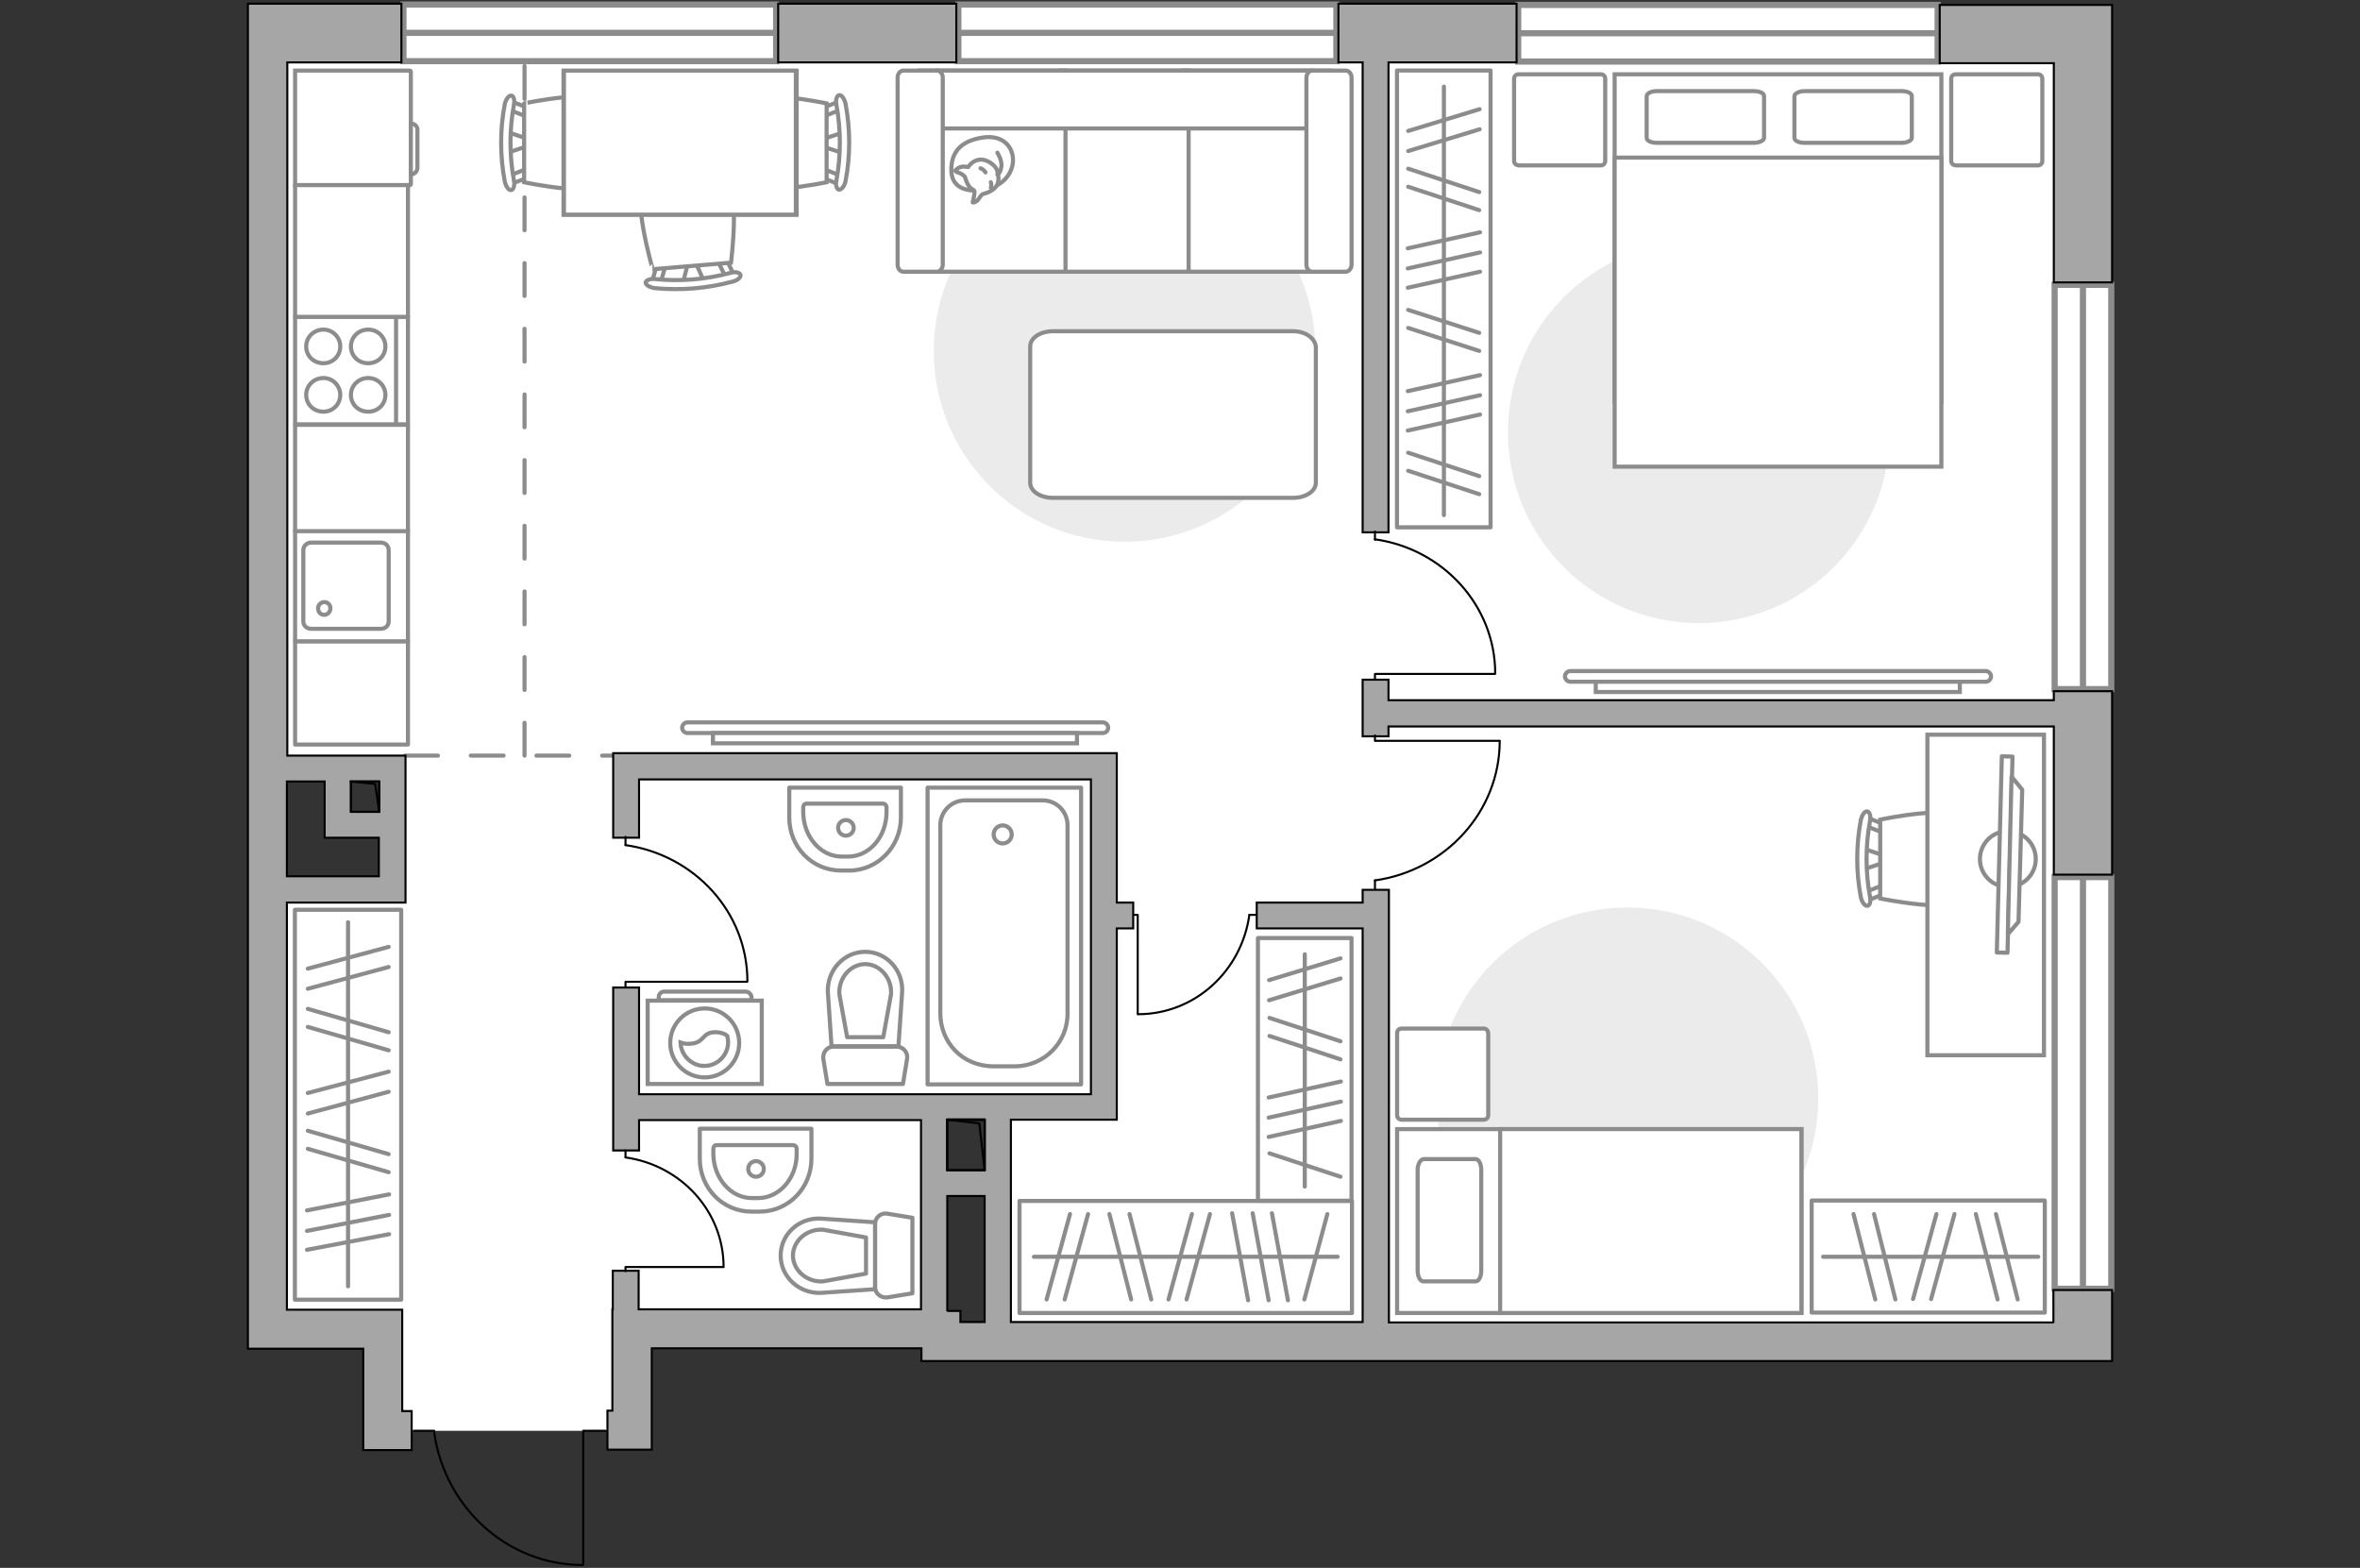 <?xml version="1.0" encoding="utf-8"?>
<!-- Generator: Adobe Illustrator 27.2.0, SVG Export Plug-In . SVG Version: 6.00 Build 0)  -->
<svg version="1.1" xmlns="http://www.w3.org/2000/svg" xmlns:xlink="http://www.w3.org/1999/xlink" x="0px" y="0px"
	 viewBox="0 0 575 382" style="enable-background:new 0 0 575 382;" xml:space="preserve">
<rect x="0" y="0" width="575" height="382" fill="#333333" stroke="none"/>
<style type="text/css">
	.st0{fill:#FFFFFF;}
	.st1{fill:#FFFFFF;stroke:#8C8C8C;stroke-width:1.5;stroke-linecap:round;stroke-miterlimit:10;}
	.st2{fill:none;stroke:#8C8C8C;stroke-linecap:round;stroke-linejoin:round;stroke-miterlimit:10;stroke-dasharray:8;}
	.st3{fill:#A6A6A6;stroke:#000000;stroke-width:0.5;stroke-miterlimit:10;}
	.st4{fill:none;stroke:#000000;stroke-width:0.5;stroke-linecap:round;stroke-linejoin:round;stroke-miterlimit:10;}
	.st5{fill:#FFFFFF;stroke:#8C8C8C;stroke-linecap:round;stroke-linejoin:round;stroke-miterlimit:10;}
	.st6{fill:#EBEBEB;}
	.st7{fill:#FFFFFF;stroke:#8C8C8C;stroke-miterlimit:10;}
	.st8{fill:none;stroke:#8C8C8C;stroke-linecap:round;stroke-linejoin:round;stroke-miterlimit:10;}
	.st9{fill:#FFFFFF;stroke:#8B8B8B;stroke-miterlimit:10;}
	.st10{fill-rule:evenodd;clip-rule:evenodd;fill:#FFFFFF;fill-opacity:0.1;stroke:#8B8B8B;stroke-miterlimit:10;}
	.st11{fill:#FFFFFF;stroke:#8B8B8B;stroke-linecap:round;stroke-linejoin:round;stroke-miterlimit:10;}
	.st12{fill:none;}
</style>
<g id="bg_1_">
	<polygon class="st0" points="153.4,323.1 229.1,323.1 229.1,326.9 242.6,326.9 242.6,324.3 227,324.3 227,269.4 243.4,269.4 
		243.4,326.9 507.5,326.9 507.5,7.6 66.1,7.6 66.1,187 95.5,187 95.5,216.7 66.1,216.7 66.1,323.8 93.6,323.8 93.6,348.6 
		100.3,348.6 151.6,348.6 	"/>
</g>
<g id="windows_1_">
	<g>
		<rect x="98.3" y="1.1" class="st1" width="90.8" height="13.8"/>
		<line class="st1" x1="98.3" y1="8" x2="189.1" y2="8"/>
	</g>
	<g>
		<rect x="233.5" y="1.1" class="st1" width="92.1" height="13.8"/>
		<line class="st1" x1="233.5" y1="8" x2="325.6" y2="8"/>
	</g>
	<g>
		<rect x="369.9" y="1.2" class="st1" width="102.2" height="13.8"/>
		<line class="st1" x1="369.9" y1="8.1" x2="472.1" y2="8.1"/>
	</g>
	<g>
		<rect x="500.6" y="69.4" class="st1" width="13.8" height="98.5"/>
		<line class="st1" x1="507.5" y1="167.9" x2="507.5" y2="69.4"/>
	</g>
	<g>
		<rect x="500.6" y="213.7" class="st1" width="13.8" height="100.3"/>
		<line class="st1" x1="507.5" y1="314" x2="507.5" y2="213.7"/>
	</g>
</g>
<g id="plan">
	<line class="st2" x1="98.7" y1="184.1" x2="149.4" y2="184.1"/>
	<line class="st2" x1="127.8" y1="184.1" x2="127.8" y2="15.2"/>
	<g>
		<polygon class="st3" points="500.4,170.6 338.3,170.6 338.3,165.6 332,165.6 332,179.4 338.3,179.4 338.3,177 500.4,177 
			500.4,213.1 514.6,213.1 514.6,168.4 500.4,168.4 		"/>
		<path class="st3" d="M500.4,322.2h-162V216.8H332v3.1h-25.8v6.3H332v95.9h-85.7v-49.3h19.5h6.3v-6.3v-40.3h4v-6.3h-4v-30.1v-6.3
			h-6.3H155.7h-4.3h-2v20.6h6.3v-14.2h110.1v76.7H155.7v-26h-6.3v39.7h6.3v-7.4h68.7v12.2v6.3v27.6h-65.7h-3.1v-9.4h-6.3v9.4h-0.1
			v24.7H148v9.5h1.3h9.5v-9.5v-15.2h65.7v3.1h6.4h3.1h266.3h2.4h11.9v-17.3h-14.3V322.2z M230.8,272.9h9.1v12.2h-9.1V272.9z
			 M230.8,319.5v-28.1h9.1v30.7H234v-2.7H230.8z"/>
		<polygon class="st3" points="472.6,1.2 472.6,15.4 500.4,15.4 500.4,68.8 514.6,68.8 514.6,15.4 514.6,4.2 514.6,1.2 		"/>
		<rect x="189.6" y="0.9" class="st3" width="43.4" height="14.3"/>
		<path class="st3" d="M97.9,319.1h-0.2h-9.3H69.9v-99.2h22.5h1.2h5.2v-35.8h-5.2h-1.2h-6.9h-6.3h-9.2V15.2h27.8V0.9H60.4v12.4v1.9
			v303.9v8.3v1.2h28.1v24.7h1.1h8.4h2.3v-9.5h-2.3V319.1z M92.4,190.4v7.4h-6.9v-7.4H92.4z M79.1,190.4v7.4v6.3h6.3h6.9v9.4H69.9
			v-23.1H79.1z"/>
		<polygon class="st3" points="332,129.7 338.3,129.7 338.3,15.2 369.5,15.2 369.5,0.9 326.1,0.9 326.1,15.2 332,15.2 		"/>
	</g>
	<g>
		
			<rect x="85.2" y="190.6" transform="matrix(-1.836970e-16 1 -1 -1.836970e-16 283.007 105.195)" class="st4" width="7.4" height="6.9"/>
		<polyline class="st4" points="85.4,190.4 91.4,191 92.4,197.8 		"/>
	</g>
	<g>
		
			<rect x="229.1" y="274.3" transform="matrix(-1.836970e-16 1 -1 -1.836970e-16 514.248 43.631)" class="st4" width="12.4" height="9.2"/>
		<polyline class="st4" points="230.7,272.8 238.6,273.7 239.9,285.1 		"/>
	</g>
	<g>
		<polyline class="st4" points="142.1,381.2 142.1,348.6 147.6,348.6 		"/>
		<line class="st4" x1="100.8" y1="348.6" x2="105.8" y2="348.6"/>
		<path class="st4" d="M105.8,349.1c2.6,18.2,17.8,32.2,36.2,32.2"/>
	</g>
	<g>
		<path id="wc_00000012459459355624698920000008537359911841589415_" class="st5" d="M200.4,312.2"/>
		<g id="Group_26_00000036251980855371739570000007006154142790124416_">
			<path id="Vector_130_00000154422559257178929530000001719508616508330678_" class="st5" d="M213.2,313.6l0-15.4
				c0-1.5,1.4-2.8,3-2.5l6.1,1l0,18.4l-6.1,1C214.7,316.3,213.2,315.2,213.2,313.6z"/>
			<path id="Vector_131_00000022521552920307244470000011261496315459158161_" class="st5" d="M190.2,305.9c0-5.2,4.5-9.3,9.8-9
				l13.2,0.9l0,16.3l-13.2,0.9C194.7,315.2,190.2,311.1,190.2,305.9z"/>
			<path id="Vector_132_00000175285644234976582060000017732425869904825487_" class="st5" d="M211,301.5l-10.5-1.9
				c-1.9-0.1-3.7,0.5-5.1,1.7c-1.4,1.2-2.2,2.9-2.2,4.6s0.8,3.4,2.2,4.6c1.4,1.2,3.2,1.8,5.1,1.7l10.5-1.9V301.5z"/>
		</g>
	</g>
	<g>
		<path id="wc_00000040539571213594676980000011544429080333332636_" class="st5" d="M204.5,242.2"/>
		<g id="Group_26_00000023253607583804012930000002980326533348235155_">
			<path id="Vector_130_00000119805523498706325560000006038288015324138912_" class="st5" d="M203.1,255l15.4,0
				c1.5,0,2.8,1.4,2.5,3l-1,6.1h-18.4l-1-6.1C200.4,256.4,201.5,255,203.1,255z"/>
			<path id="Vector_131_00000128466220603419692890000000429963332346317223_" class="st5" d="M210.8,231.9c5.2,0,9.3,4.5,9,9.8
				l-0.9,13.2l-16.3,0l-0.9-13.2C201.5,236.4,205.6,231.9,210.8,231.9z"/>
			<path id="Vector_132_00000165193349411734851420000013372161304169511821_" class="st5" d="M215.2,252.7l1.9-10.5
				c0.1-1.9-0.5-3.7-1.7-5.1c-1.2-1.4-2.9-2.2-4.6-2.2c-1.7,0-3.4,0.8-4.6,2.2c-1.2,1.4-1.8,3.2-1.7,5.1l1.9,10.5H215.2z"/>
		</g>
	</g>
	<g>
		<path id="Vector_134_00000121262622753654102500000016901896388946295735_" class="st5" d="M185.1,295.2h-2
			c-7,0-12.6-5.7-12.6-12.9l0-7.3h27.2v7.3C197.7,289.5,192,295.2,185.1,295.2z"/>
		<path id="Vector_133_00000021094294582188128680000005285529731936658048_" class="st5" d="M184.7,291.9h-1.5
			c-5.2,0-9.4-4.9-9.4-10.9v-1.1c0-0.5,0.3-0.9,0.8-0.9h18.7c0.4,0,0.8,0.4,0.8,0.9v1.1C194.2,287,189.9,291.9,184.7,291.9z"/>
		<circle class="st5" cx="184.2" cy="284.8" r="1.9"/>
	</g>
	<g>
		<path id="Vector_134_00000054947878399643467930000002368932552315384238_" class="st5" d="M206.9,212.1h-2
			c-7,0-12.6-5.7-12.6-12.9l0-7.3l27.2,0v7.3C219.5,206.3,213.8,212.1,206.9,212.1z"/>
		<path id="Vector_133_00000143601876700226813210000013082867068516494508_" class="st5" d="M206.6,208.7h-1.5
			c-5.2,0-9.4-4.9-9.4-10.9v-1.1c0-0.5,0.3-0.9,0.8-0.9l18.7,0c0.4,0,0.8,0.4,0.8,0.9v1.1C216,203.9,211.8,208.7,206.6,208.7z"/>
		<circle class="st5" cx="206.1" cy="201.7" r="1.9"/>
	</g>
	<g>
		<g>
			<path id="Vector_135_00000037655861585152224700000002978863966872779959_" class="st5" d="M226,264.2l0-72.3l37.4,0l0,72.3
				L226,264.2z"/>
			<path id="Vector_136_00000086654849700482548240000012311199497525362586_" class="st5" d="M247.2,259.8h-5.1
				c-7.6,0-13-5.8-13-13l0-45.7c0-3.4,2.7-6.1,6.1-6.1l18.8,0c3.4,0,6.1,2.7,6.1,6.1v45.7C260.2,254,254.4,259.8,247.2,259.8z"/>
		</g>
		<circle class="st5" cx="244.3" cy="203.3" r="2.2"/>
	</g>
	<g>
		<g id="Group_27_00000026845651694099154610000000331316893124580257_">
			<path id="Vector_140_00000117665196974389770700000010195056416501584575_" class="st5" d="M99.4,156.3l0-27l-27.5,0l0,27H99.4z"
				/>
		</g>
		<path id="Vector_141_00000015320629849002773400000010710738913741478295_" class="st5" d="M73.9,134l0,17.4c0,1,0.8,1.8,1.9,1.8
			l17,0c1.1,0,1.9-0.8,1.9-1.8l0-17.4c0-1-0.8-1.8-1.9-1.8l-17,0C74.8,132.2,73.9,133,73.9,134z"/>
		<path id="Vector_139_00000143614555606325685420000012710105115933867905_" class="st5" d="M80.5,148.2c0,0.9-0.7,1.6-1.5,1.6
			c-0.9,0-1.5-0.7-1.5-1.6c0-0.8,0.7-1.5,1.5-1.5C79.9,146.7,80.5,147.4,80.5,148.2z"/>
	</g>
	<g>
		<path id="Vector_142_00000070109612588959903340000015573583180641864852_" class="st5" d="M71.9,77.2l0,26.2l27.5,0l0-26.2
			L71.9,77.2z"/>
		<g id="Group_28_00000072967240892583932980000011148261871334698918_">
			<g id="Group_29_00000139996662097671263510000008647591034906367625_">
				<path id="Vector_143_00000174597546834054597710000001917754880328322235_" class="st5" d="M82.9,96.2c0-2.2-1.8-4.1-4.1-4.1
					c-2.3,0-4.2,1.8-4.2,4.1c0,2.3,1.8,4.1,4.2,4.1C81.1,100.3,82.9,98.5,82.9,96.2z"/>
				<path id="Vector_144_00000104701490162287184380000005766632940608547466_" class="st5" d="M93.9,96.2c0-2.2-1.8-4.1-4.2-4.1
					c-2.3,0-4.2,1.8-4.2,4.1c0,2.3,1.8,4.1,4.2,4.1C92.1,100.3,93.9,98.5,93.9,96.2z"/>
			</g>
			<g id="Group_30_00000077311760775559860390000012256903312984337541_">
				<path id="Vector_145_00000183935908201350609690000009627712678751643795_" class="st5" d="M82.9,84.4c0-2.2-1.8-4.1-4.1-4.1
					c-2.3,0-4.2,1.8-4.2,4.1c0,2.3,1.8,4.1,4.2,4.1C81.1,88.5,82.9,86.7,82.9,84.4z"/>
				<path id="Vector_146_00000158720470276809831860000000444347503874762916_" class="st5" d="M93.9,84.4c0-2.2-1.8-4.1-4.2-4.1
					c-2.3,0-4.2,1.8-4.2,4.1c0,2.3,1.8,4.1,4.2,4.1C92.1,88.5,93.9,86.7,93.9,84.4z"/>
			</g>
		</g>
		<path id="Vector_147_00000098907185342828256360000005021650627557677455_" class="st5" d="M96.5,103.5l0-25.9"/>
	</g>
</g>
<g id="furniture_1_">
	<path id="Vector_00000146471976220455271370000012295009468457745818_" class="st6" d="M396.5,314.1c25.7,0,46.5-20.8,46.5-46.5
		s-20.8-46.5-46.5-46.5c-25.7,0-46.5,20.8-46.5,46.5S370.8,314.1,396.5,314.1z"/>
	<g>
		<path id="Vector_2_00000104689556623388842950000004859270545634934435_" class="st7" d="M438.9,319.9v-44.8h-98.5v44.8H438.9z"/>
		<path id="Vector_3_00000080192298683719511200000004491128046987727547_" class="st7" d="M438.9,275.1v44.8h-73.4v-39.5v-5.3h10
			H438.9z"/>
		<path id="Vector_4_00000042726299999606157780000013367699423915678349_" class="st8" d="M345.4,285v24.6c0,1.4,0.6,2.6,1.4,2.6
			h12.7c0.8,0,1.4-1.1,1.4-2.6V285c0-1.4-0.6-2.6-1.4-2.6h-12.7C346,282.6,345.4,283.7,345.4,285z"/>
	</g>
	<path id="Vector_5_00000023970699252660794720000003608946235836720045_" class="st5" d="M361.5,250.6h-20c-0.6,0-1.1,0.4-1.1,1.1
		v20c0,0.6,0.4,1.1,1.1,1.1h20c0.6,0,1.1-0.4,1.1-1.1v-20C362.5,251,362.1,250.6,361.5,250.6z"/>
	<g id="Group_34_00000123412537388333094240000011604188453781415358_">
		<path id="Vector_158_00000181069472520188517140000001589267227498549946_" class="st4" d="M365.3,180.5l-30.3,0l0-1.3"/>
		<path id="Vector_159_00000080190108579724874180000004044233687897503674_" class="st4" d="M335,216.6v-2.1"/>
		<path id="Vector_160_00000128463514436560236640000017660401878262128052_" class="st4" d="M335,214.5c17.1-2.4,30.4-16.7,30.4-34
			"/>
	</g>
	<g id="Group_34_00000162334639796176037110000012798567285309138854_">
		<path id="Vector_158_00000080190592578582193930000011261001106122756016_" class="st4" d="M364.2,164.2l-29.2,0v1.2"/>
		<path id="Vector_159_00000100347005943075819590000017522495957235243958_" class="st4" d="M335,129.5v2"/>
		<path id="Vector_160_00000079444877374312906620000004171431422362229658_" class="st4" d="M335,131.4
			c16.5,2.3,29.3,16.1,29.3,32.7"/>
	</g>
	<g id="Group_34_00000035506590944938903030000013850357705666270873_">
		<path id="Vector_158_00000098941397684702698440000017161289205831292314_" class="st4" d="M277.2,247.1l0-24.2h-1"/>
		<path id="Vector_159_00000013879238261369759700000006028807993357929103_" class="st4" d="M306,222.9h-1.6"/>
		<path id="Vector_160_00000117644180701595455210000003508917187076363692_" class="st4" d="M304.4,222.9
			c-1.9,13.7-13.3,24.2-27.1,24.2"/>
	</g>
	<g id="Group_34_00000042703204224292211460000001649161644320645307_">
		<path id="Vector_158_00000133492766183628427120000015419853546964267140_" class="st4" d="M176.2,308.7h-23.8v1"/>
		<path id="Vector_159_00000129916608045718914730000004563553327670974879_" class="st4" d="M152.4,280.3v1.6"/>
		<path id="Vector_160_00000168823777853938543930000005236186431367825821_" class="st4" d="M152.4,282
			c13.5,1.9,23.9,13.1,23.9,26.7"/>
	</g>
	<g id="Group_34_00000030473420304217063350000004277158314051291322_">
		<path id="Vector_158_00000036230370185631205080000010550187458428727738_" class="st4" d="M182,239.2l-29.6,0v1.3"/>
		<path id="Vector_159_00000013171991899787819770000001970157099423685000_" class="st4" d="M152.4,203.9v2"/>
		<path id="Vector_160_00000162341246913581814680000017817676232924434826_" class="st4" d="M152.4,205.9
			c16.8,2.4,29.7,16.3,29.7,33.2"/>
	</g>
	<g>
		<g>
			<path class="st9" d="M185.6,243.8l-27.8,0l0,20.3l27.8,0L185.6,243.8z"/>
			<path class="st10" d="M181.7,241.6l-19.9,0c-0.7,0-1.3,0.6-1.3,1.3v0.8l22.6,0v-0.8C183,242.2,182.4,241.6,181.7,241.6z"/>
		</g>
		<g>
			<circle class="st9" cx="171.7" cy="254.1" r="8.4"/>
			<path class="st9" d="M173.9,251.5c-2.9,0.2-2.3,2.6-5.7,2.8c-1.1,0.1-1.8-0.1-2.4-0.3c0.1,3.1,2.7,5.7,5.8,5.7
				c3.2,0,5.8-2.6,5.8-5.8c0-0.5-0.1-1-0.2-1.5C176.7,251.9,175.4,251.4,173.9,251.5z"/>
		</g>
	</g>
	<rect x="248.4" y="292.6" class="st8" width="81" height="27.3"/>
	<line class="st8" x1="300.2" y1="295.6" x2="304.1" y2="316.8"/>
	<line class="st8" x1="305.2" y1="295.6" x2="309.1" y2="316.8"/>
	<line class="st8" x1="309.9" y1="295.6" x2="313.8" y2="316.8"/>
	<line class="st8" x1="290.4" y1="295.8" x2="284.7" y2="316.6"/>
	<line class="st8" x1="294.8" y1="295.8" x2="289.1" y2="316.6"/>
	<line class="st8" x1="323.4" y1="295.8" x2="317.8" y2="316.6"/>
	<line class="st8" x1="260.7" y1="295.8" x2="255" y2="316.6"/>
	<line class="st8" x1="265.1" y1="295.8" x2="259.4" y2="316.6"/>
	<line class="st8" x1="275.2" y1="295.8" x2="280.5" y2="316.6"/>
	<line class="st8" x1="270.3" y1="295.8" x2="275.6" y2="316.6"/>
	<line class="st8" x1="251.9" y1="306.2" x2="325.9" y2="306.2"/>
	
		<rect x="285.9" y="249.2" transform="matrix(-3.355895e-10 1 -1 -3.355895e-10 578.488 -57.357)" class="st8" width="64" height="22.8"/>
	<line class="st8" x1="326.7" y1="263.5" x2="309.1" y2="267.4"/>
	<line class="st8" x1="326.7" y1="268.4" x2="309.1" y2="272.3"/>
	<line class="st8" x1="326.7" y1="273.1" x2="309.1" y2="277"/>
	<line class="st8" x1="326.6" y1="253.7" x2="309.3" y2="248"/>
	<line class="st8" x1="326.6" y1="258.1" x2="309.3" y2="252.4"/>
	<line class="st8" x1="326.6" y1="286.7" x2="309.3" y2="281"/>
	<line class="st8" x1="326.6" y1="238.4" x2="309.2" y2="243.7"/>
	<line class="st8" x1="326.6" y1="233.5" x2="309.2" y2="238.8"/>
	<line class="st8" x1="317.9" y1="232.5" x2="317.9" y2="289.1"/>
	
		<rect x="296.1" y="61.5" transform="matrix(-1.928752e-10 1 -1 -1.928752e-10 424.668 -278.923)" class="st8" width="111.3" height="22.8"/>
	<line class="st8" x1="360.6" y1="56.6" x2="343" y2="60.5"/>
	<line class="st8" x1="360.6" y1="61.5" x2="343" y2="65.4"/>
	<line class="st8" x1="360.6" y1="66.2" x2="343" y2="70.1"/>
	<line class="st8" x1="360.4" y1="46.8" x2="343.1" y2="41.1"/>
	<line class="st8" x1="360.4" y1="51.2" x2="343.1" y2="45.5"/>
	<line class="st8" x1="360.4" y1="81.1" x2="343.1" y2="75.5"/>
	<line class="st8" x1="360.4" y1="85.5" x2="343.1" y2="79.9"/>
	<line class="st8" x1="360.6" y1="91.4" x2="343" y2="95.3"/>
	<line class="st8" x1="360.6" y1="96.3" x2="343" y2="100.2"/>
	<line class="st8" x1="360.6" y1="101" x2="343" y2="104.9"/>
	<line class="st8" x1="360.4" y1="116" x2="343.1" y2="110.3"/>
	<line class="st8" x1="360.4" y1="120.4" x2="343.1" y2="114.7"/>
	<line class="st8" x1="360.5" y1="31.5" x2="343.1" y2="36.8"/>
	<line class="st8" x1="360.5" y1="26.6" x2="343.1" y2="31.9"/>
	<line class="st8" x1="351.8" y1="21.1" x2="351.8" y2="125.5"/>
	
		<rect x="37.3" y="256.3" transform="matrix(-1.688180e-10 1 -1 -1.688180e-10 354.048 184.361)" class="st8" width="95" height="25.9"/>
	<line class="st8" x1="94.8" y1="291" x2="74.8" y2="294.9"/>
	<line class="st8" x1="94.8" y1="296" x2="74.8" y2="299.9"/>
	<line class="st8" x1="94.8" y1="300.7" x2="74.8" y2="304.5"/>
	<line class="st8" x1="94.7" y1="281.2" x2="75" y2="275.5"/>
	<line class="st8" x1="94.7" y1="285.6" x2="75" y2="279.9"/>
	<line class="st8" x1="94.7" y1="251.5" x2="75" y2="245.8"/>
	<line class="st8" x1="94.7" y1="255.9" x2="75" y2="250.2"/>
	<line class="st8" x1="94.7" y1="266" x2="75" y2="271.3"/>
	<line class="st8" x1="94.7" y1="261.1" x2="75" y2="266.3"/>
	<line class="st8" x1="94.7" y1="235.6" x2="75" y2="240.9"/>
	<line class="st8" x1="94.7" y1="230.7" x2="75" y2="236"/>
	<line class="st8" x1="84.8" y1="224.7" x2="84.8" y2="313.4"/>
	<rect x="441.4" y="292.5" class="st8" width="56.8" height="27.3"/>
	<line class="st8" x1="471.8" y1="295.8" x2="466.1" y2="316.5"/>
	<line class="st8" x1="476.2" y1="295.8" x2="470.5" y2="316.5"/>
	<line class="st8" x1="486.3" y1="295.8" x2="491.6" y2="316.6"/>
	<line class="st8" x1="481.4" y1="295.8" x2="486.7" y2="316.6"/>
	<line class="st8" x1="456.6" y1="295.8" x2="461.8" y2="316.6"/>
	<line class="st8" x1="451.6" y1="295.8" x2="456.9" y2="316.6"/>
	<line class="st8" x1="444.2" y1="306.2" x2="496.6" y2="306.2"/>
	<path id="Vector_00000085247728151426699810000014588679187102361246_" class="st6" d="M460.4,105.3c0,25.7-20.8,46.5-46.5,46.5
		s-46.5-20.8-46.5-46.5s20.8-46.5,46.5-46.5S460.4,79.6,460.4,105.3z"/>
	<path id="Vector_00000133523904406221843660000011668927824729894029_" class="st6" d="M320.5,85.5c0,25.7-20.8,46.5-46.5,46.5
		s-46.5-20.8-46.5-46.5S248.4,39,274,39S320.5,59.9,320.5,85.5z"/>
	<g>
		<path id="Vector_98_00000065062565768313893560000011167410242600612230_" class="st7" d="M473,97.9h-79.6V18.1H473V97.9z"/>
		<path id="Vector_99_00000085930883029096837010000018231390367105419961_" class="st7" d="M393.4,113.7H473V38.4h-70.2h-9.4v10.2
			V113.7z"/>
		<path id="Vector_100_00000071533676546111999980000012295569850253685900_" class="st8" d="M439.7,22.2h23.6
			c1.4,0,2.5,0.5,2.5,1.2v10.2c0,0.6-1.1,1.2-2.5,1.2h-23.6c-1.4,0-2.5-0.5-2.5-1.2V23.4C437.3,22.7,438.4,22.2,439.7,22.2z"/>
		<path id="Vector_101_00000116225252703710286000000010484696465071908741_" class="st8" d="M403.7,22.2h23.6
			c1.4,0,2.5,0.5,2.5,1.2v10.2c0,0.6-1.1,1.2-2.5,1.2h-23.6c-1.4,0-2.5-0.5-2.5-1.2V23.4C401.3,22.7,402.3,22.2,403.7,22.2z"/>
	</g>
	<path id="Vector_5_00000125585728000143197110000004707267084739346849_" class="st5" d="M368.9,39.2v-20c0-0.6,0.4-1.1,1.1-1.1h20
		c0.6,0,1.1,0.4,1.1,1.1v20c0,0.6-0.4,1.1-1.1,1.1h-20C369.3,40.2,368.9,39.8,368.9,39.2z"/>
	<path id="Vector_5_00000160909070531497378010000009661464260291740303_" class="st5" d="M475.4,39.2v-20c0-0.6,0.4-1.1,1.1-1.1h20
		c0.6,0,1.1,0.4,1.1,1.1v20c0,0.6-0.4,1.1-1.1,1.1h-20C475.8,40.2,475.4,39.8,475.4,39.2z"/>
	<g>
		<path class="st7" d="M382.6,166.1c-0.7,0-1.3-0.6-1.3-1.3c0-0.7,0.6-1.3,1.3-1.3l101.2,0c0.7,0,1.3,0.6,1.3,1.3
			c0,0.7-0.6,1.3-1.3,1.3L382.6,166.1z"/>
		<rect x="388.8" y="166.1" class="st7" width="88.7" height="2.5"/>
	</g>
	<g>
		<path class="st7" d="M167.5,178.6c-0.7,0-1.3-0.6-1.3-1.3c0-0.7,0.6-1.3,1.3-1.3l101.2,0c0.7,0,1.3,0.6,1.3,1.3s-0.6,1.3-1.3,1.3
			L167.5,178.6z"/>
		<rect x="173.7" y="178.6" class="st7" width="88.7" height="2.5"/>
	</g>
	<g>
		<path id="Vector_8_00000080901117811511919330000016124063017563708551_" class="st7" d="M100.1,44.9l0-27.5
			c0-0.1-0.1-0.2-0.2-0.2l-28,0l0,27.9l28,0C100,45.1,100.1,45,100.1,44.9z"/>
		<path id="Vector_9_00000152243364771263881120000011147273347495424132_" class="st7" d="M100.1,30.1l0,12.4
			c0.9,0,1.6-0.8,1.6-1.6l0-9.1C101.8,30.9,101.1,30.1,100.1,30.1z"/>
	</g>
	<g id="Group_2_00000178195117600344173530000013584182529204817300_">
		<g id="Group_3_00000116203647195796720970000006802008915573446578_">
			<path id="Vector_10_00000160906482891902451880000003682215656351990424_" class="st7" d="M454.1,211.8l5.4-1.8v-1.4l-5.4-1.8
				V211.8z"/>
		</g>
		<g id="Group_4_00000179616965044342999440000011826938155214799024_">
			<path id="Vector_11_00000166643134565987309780000014476301931527635076_" class="st7" d="M459.3,201.7c0-0.5-0.3-0.9-0.6-1
				l-4.3-1.7c-0.4-0.2-0.8,0.2-0.9,0.8c-0.1,0.6,0.2,1.2,0.5,1.2l4.3,1.7c0.4,0.2,0.8-0.2,0.9-0.8
				C459.3,201.9,459.3,201.8,459.3,201.7z"/>
		</g>
		<g id="Group_5_00000018920644999065547500000006004944509917775761_">
			<path id="Vector_12_00000120522071538810159580000017524748293009830282_" class="st7" d="M459.3,216.9c0-0.1,0-0.2,0-0.3
				c-0.1-0.6-0.5-0.9-0.9-0.8l-4.3,1.7c-0.4,0.2-0.6,0.8-0.5,1.3c0.1,0.6,0.5,0.9,0.9,0.8l4.3-1.7
				C459.1,217.8,459.3,217.4,459.3,216.9z"/>
		</g>
		<path id="Vector_13_00000142881801303634280540000005356415913928994180_" class="st7" d="M480.5,218.9c3.4-3.4,3.4-15.8,0-19.2
			c-4-4-22.4,0-22.4,0v19.2C458.1,218.9,476.5,222.8,480.5,218.9z"/>
		<path id="Vector_14_00000062902543335876402270000005518182122903157648_" class="st7" d="M455.6,218.4c-1.1-6-1.1-12.2,0-18.3
			c0.3-1.2-0.1-2.3-0.6-2.4c-0.6-0.2-1.3,0.8-1.6,2c-1.2,6.3-1.2,12.8,0,19c0.3,1.2,1,2.1,1.6,2
			C455.5,220.7,455.9,219.6,455.6,218.4z"/>
	</g>
	<path id="Vector_36_00000064333131416338422310000008524651731583431836_" class="st7" d="M469.6,179v78.1H498V194v-15H469.6z"/>
	<g>
		<circle class="st11" cx="489.2" cy="209.3" r="6.8"/>
		<g>
			
				<rect x="464.5" y="207.1" transform="matrix(2.554044e-02 -1 1 2.554044e-02 267.551 691.278)" class="st11" width="47.8" height="2.6"/>
			<polygon class="st11" points="492.7,192.4 491.8,224.6 489.2,227.6 490.1,189.2 			"/>
		</g>
	</g>
	<g>
		<g id="Group_2_00000076571665591623002910000007598221775805650324_">
			<g id="Group_3_00000160189244433690529590000018425790524525024419_">
				<path id="Vector_10_00000123420402848610609450000007516734598199620270_" class="st7" d="M123.7,32.2l5.4,1.8v1.4l-5.4,1.8
					V32.2z"/>
			</g>
			<g id="Group_4_00000092432462791850387100000002270513697651813042_">
				<path id="Vector_11_00000077294106016490439520000014104286271811551402_" class="st7" d="M128.9,42.4c0,0.5-0.3,0.9-0.6,1
					L124,45c-0.4,0.2-0.8-0.2-0.9-0.8c-0.1-0.6,0.2-1.2,0.5-1.2l4.3-1.7c0.4-0.2,0.8,0.2,0.9,0.8C128.9,42.2,128.9,42.3,128.9,42.4z
					"/>
			</g>
			<g id="Group_5_00000078749900173977609360000011609472137703683769_">
				<path id="Vector_12_00000145780142857929476250000013972833992447614360_" class="st7" d="M128.9,27.2c0,0.1,0,0.2,0,0.3
					c-0.1,0.6-0.5,0.9-0.9,0.8l-4.3-1.7c-0.4-0.2-0.6-0.8-0.5-1.3c0.1-0.6,0.5-0.9,0.9-0.8l4.3,1.7
					C128.7,26.3,128.9,26.7,128.9,27.2z"/>
			</g>
			<path id="Vector_13_00000010275656291468852960000008759542303996995971_" class="st7" d="M150.1,25.2c3.4,3.4,3.4,15.8,0,19.2
				c-4,4-22.4,0-22.4,0V25.2C127.6,25.2,146.1,21.2,150.1,25.2z"/>
			<path id="Vector_14_00000046302273322969045280000017091324820248601498_" class="st7" d="M125.2,25.6c-1.1,6-1.1,12.2,0,18.3
				c0.3,1.2-0.1,2.3-0.6,2.4c-0.6,0.2-1.3-0.8-1.6-2c-1.2-6.3-1.2-12.8,0-19c0.3-1.2,1-2.1,1.6-2C125.1,23.3,125.5,24.4,125.2,25.6z
				"/>
		</g>
		<g id="Group_2_00000160873901911428568560000004517353621376587397_">
			<g id="Group_3_00000078756054216784113190000015162471672080108969_">
				<path id="Vector_10_00000005225372863607676990000008185327368330863268_" class="st7" d="M205.3,37.3l-5.4-1.8v-1.4l5.4-1.8
					V37.3z"/>
			</g>
			<g id="Group_4_00000176012224142390579640000009008093120485309351_">
				<path id="Vector_11_00000152249569321642177370000016649865532196316590_" class="st7" d="M200.1,27.2c0-0.5,0.3-0.9,0.6-1
					l4.3-1.7c0.4-0.2,0.8,0.2,0.9,0.8c0.1,0.6-0.2,1.2-0.5,1.2l-4.3,1.7c-0.4,0.2-0.8-0.2-0.9-0.8C200.1,27.4,200.1,27.3,200.1,27.2
					z"/>
			</g>
			<g id="Group_5_00000052096583309727545100000008007648959249756062_">
				<path id="Vector_12_00000032635361043695215400000002924938734604675208_" class="st7" d="M200.1,42.4c0-0.1,0-0.2,0-0.3
					c0.1-0.6,0.5-0.9,0.9-0.8l4.3,1.7c0.4,0.2,0.6,0.8,0.5,1.3c-0.1,0.6-0.5,0.9-0.9,0.8l-4.3-1.7C200.4,43.3,200.1,42.9,200.1,42.4
					z"/>
			</g>
			<path id="Vector_13_00000054978861187775794650000008065964351434500009_" class="st7" d="M179,44.4c-3.4-3.4-3.4-15.8,0-19.2
				c4-4,22.4,0,22.4,0v19.2C201.4,44.4,182.9,48.3,179,44.4z"/>
			<path id="Vector_14_00000127005110072226014320000010407507799428867475_" class="st7" d="M203.8,43.9c1.1-6,1.1-12.2,0-18.3
				c-0.3-1.2,0.1-2.3,0.6-2.4c0.6-0.2,1.3,0.8,1.6,2c1.2,6.3,1.2,12.8,0,19c-0.3,1.2-1,2.1-1.6,2C203.9,46.2,203.5,45.1,203.8,43.9z
				"/>
		</g>
		<g id="Group_2_00000048490329770979604480000005822169806611498654_">
			<g id="Group_3_00000098183184723867706640000009999061124216400794_">
				<path id="Vector_10_00000008835778527839035980000007393136475127266962_" class="st7" d="M166.4,68.9l1.4-5.5l1.4-0.1l2.3,5.2
					L166.4,68.9z"/>
			</g>
			<g id="Group_4_00000153679639742323182240000001326170215701517456_">
				<path id="Vector_11_00000150789390858231104410000011829155971430156988_" class="st7" d="M176.1,62.9c0.5,0,0.9,0.2,1,0.5
					l2,4.2c0.2,0.4-0.1,0.8-0.7,1c-0.6,0.2-1.2-0.1-1.3-0.4l-2-4.2c-0.2-0.4,0.1-0.8,0.7-1C175.9,62.9,176,62.9,176.1,62.9z"/>
			</g>
			<g id="Group_5_00000151508652658618333460000004661407476530516877_">
				<path id="Vector_12_00000142876869815019350320000018391887840572304794_" class="st7" d="M161,64.1c0.1,0,0.2,0,0.3,0
					c0.6,0.1,0.9,0.4,0.8,0.8l-1.3,4.5c-0.1,0.4-0.7,0.7-1.3,0.6c-0.6-0.1-0.9-0.4-0.8-0.8l1.3-4.5C160.1,64.5,160.5,64.2,161,64.1z
					"/>
			</g>
			<path id="Vector_13_00000005977901997342428890000013290016819115631525_" class="st7" d="M157.2,43.2c3.1-3.6,15.4-4.7,19.1-1.6
				c4.3,3.6,1.8,22.4,1.8,22.4l-19.1,1.6C159.1,65.6,153.6,47.5,157.2,43.2z"/>
			<path id="Vector_14_00000078043254234897742910000010285615062492765061_" class="st7" d="M159.7,68c6.1,0.6,12.3,0.1,18.2-1.5
				c1.2-0.4,2.3-0.1,2.5,0.4c0.2,0.6-0.6,1.4-1.9,1.7c-6.2,1.7-12.6,2.2-19,1.6c-1.3-0.2-2.2-0.8-2.2-1.4
				C157.4,68.3,158.5,67.8,159.7,68z"/>
		</g>
		<g>
			<path id="Vector_35_00000052078820032262073120000008470600832293355915_" class="st7" d="M194.1,17.2v35.1h-56.8V24v-6.7H194.1z
				"/>
			<path class="st7" d="M193.9,52.3V17.2h-56.5v35.1H193.9z"/>
		</g>
	</g>
	<rect x="71.9" y="103.5" class="st5" width="27.5" height="25.9"/>
	<rect x="71.9" y="156.3" class="st5" width="27.5" height="25.1"/>
	<rect x="71.9" y="45.1" class="st5" width="27.5" height="32.1"/>
	<g>
		<path id="Vector_54_00000126282205843391949840000010778180723728108966_" class="st7" d="M319.5,17.2h-31.1v49h31.1V17.2z"/>
		<path id="Vector_55_00000048491052671514979730000013990244259711163041_" class="st7" d="M289.6,17.2h-31.1v49h31.1V17.2z"/>
		<path id="Vector_56_00000161629805244303395790000014809300366486603185_" class="st7" d="M259.6,17.2h-31.1v49h31.1V17.2z"/>
		<path id="Vector_57_00000040575663130459582500000004682970830568691376_" class="st7" d="M321.1,31.3l2.9-14.1h-99.9v14.1H321.1z
			"/>
		<path id="Vector_58_00000072982415395338199760000009601784402444316607_" class="st7" d="M318.3,18.9v45.6c0,0.9,0.6,1.7,1.4,1.7
			h8.2c0.7,0,1.4-0.8,1.4-1.7V18.9c0-0.9-0.6-1.7-1.4-1.7h-8.2C319,17.2,318.3,18,318.3,18.9z"/>
		<path id="Vector_59_00000031912287946077984350000017293929158895925683_" class="st7" d="M218.7,18.9v45.6c0,0.9,0.6,1.7,1.4,1.7
			h8.2c0.7,0,1.4-0.8,1.4-1.7V18.9c0-0.9-0.6-1.7-1.4-1.7h-8.2C219.3,17.2,218.7,18,218.7,18.9z"/>
		<g>
			<path class="st5" d="M237.2,46.4c0,0-5.2,0.2-5.4-4.6c-0.2-4.7,2.3-7.5,7.7-8.3c5.4-0.8,7.9,3,7.2,6.7
				C245.9,44,242.4,46.4,237.2,46.4z"/>
			<path class="st5" d="M235.1,43.1c0,0-0.5-0.7-1.5-1c-1-0.3-0.8-0.6-0.8-0.6s0.9-1.1,2.3-0.9c0.8,0.1,0.8,0.1,0.8,0.1
				s0.9-1.6,2.8-1.8c1.8-0.2,3.8,1.4,4.2,2.5c0.4,1.2,0.6,2.9-0.1,3.9c-0.7,1-2.1,1.7-3.1,1.9c-0.9,0.2-1.1,1.5-1.9,1.9
				c-0.8,0.4-0.8,0.2-0.8,0.2s0.6-2.4,0.4-2.8C237.1,46,236,46.3,235.1,43.1z"/>
			<path class="st5" d="M240.1,42c0,0-0.3-0.7-1.2-1"/>
			<path class="st5" d="M241.4,44.4c0,0,0.3,0.7,0,1.3"/>
			<path class="st8" d="M243,42.5c0,0,0.8-0.2,1-2.1c0.1-1.5-1-3.2-1-3.2"/>
		</g>
	</g>
	<path id="Vector_84_00000041293368720583186100000007846313413383283376_" class="st5" d="M315,80.7l-58.4,0
		c-3.1,0-5.6,1.6-5.6,3.7l0,33.2c0,2.1,2.5,3.7,5.6,3.7l58.4,0c3.1,0,5.6-1.6,5.6-3.7l0-33.2C320.3,82.3,318,80.7,315,80.7z"/>
</g>
<g id="points">
	<path id="s1" class="st12" d="M186.2,224.6"/>
	<path id="s2" class="st12" d="M185.7,306.4"/>
	<path id="k" class="st12" d="M99.4,115.3"/>
	<path id="h" class="st12" d="M123.1,260"/>
	<path id="r1" class="st12" d="M219.8,114.7"/>
	<path id="r2" class="st12" d="M433.5,96.3"/>
	<path id="r3" class="st12" d="M415.8,238.9"/>
	<path id="g" class="st12" d="M294.5,267.5"/>
</g>
</svg>
